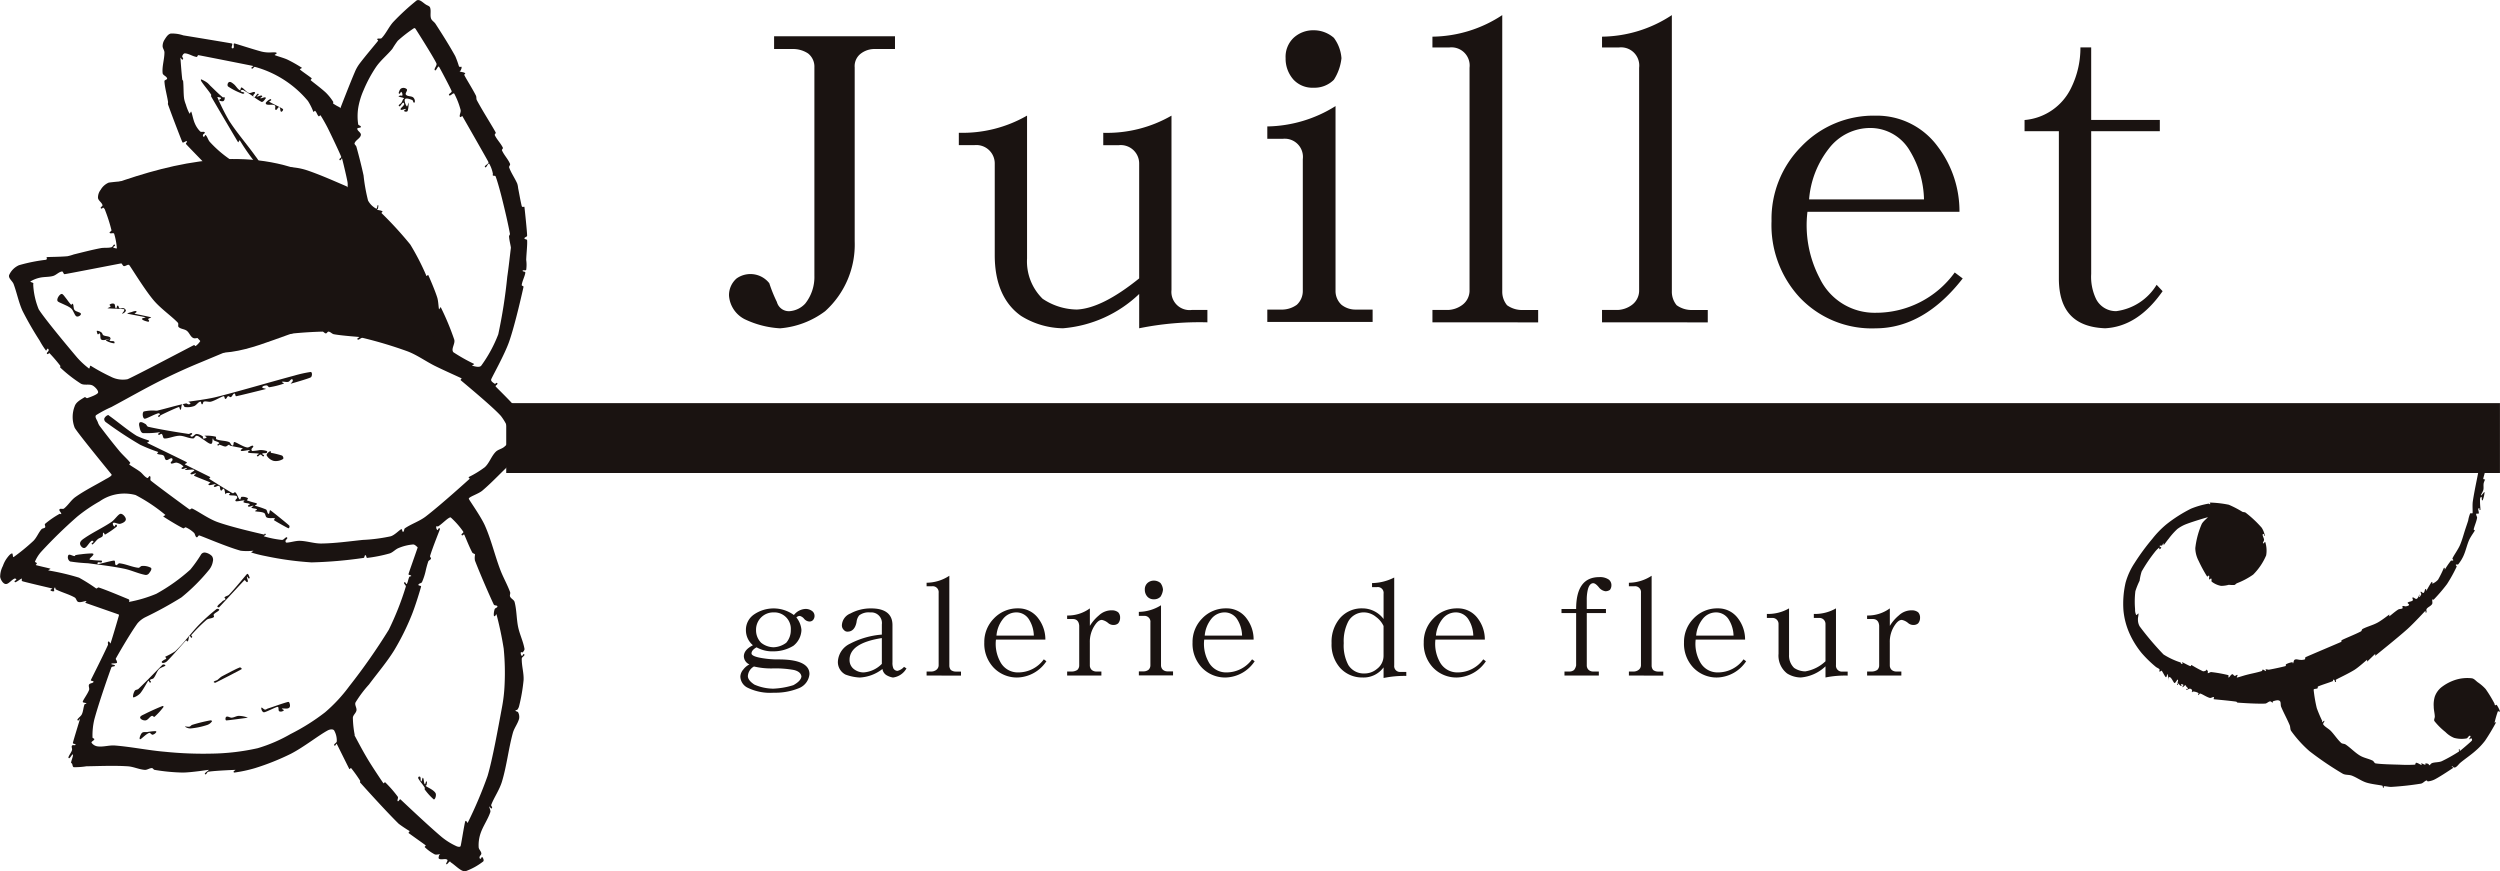 <svg xmlns="http://www.w3.org/2000/svg" width="230.848" height="80.443" viewBox="0 0 230.848 80.443">
  <g id="グループ_2128" data-name="グループ 2128" transform="translate(-185.278 -412.387)">
    <path id="パス_9256" data-name="パス 9256" d="M258.3,470.563a1.762,1.762,0,0,1-.42,1.173,2.072,2.072,0,0,1-1.161.419,1.885,1.885,0,0,1-1.161-.419,1.632,1.632,0,0,1-.467-1.173,1.594,1.594,0,0,1,1.628-1.628,1.521,1.521,0,0,1,1.581,1.628Zm2.191-1.3a.559.559,0,0,0-.18-.419.993.993,0,0,0-.659-.229,1.438,1.438,0,0,0-1.065.564,3.191,3.191,0,0,0-3.688-.048,1.712,1.712,0,0,0-.743,1.437,1.805,1.805,0,0,0,.647,1.4c-.563.287-.838.623-.838,1.029a.842.842,0,0,0,.514.742,1.582,1.582,0,0,0-.562.468,1.049,1.049,0,0,0-.275.658,1.186,1.186,0,0,0,.658,1.019,4.731,4.731,0,0,0,2.419.467,5.784,5.784,0,0,0,2.335-.42,1.55,1.55,0,0,0,.969-1.3c0-.9-.969-1.353-2.838-1.353a8.585,8.585,0,0,1-1.4-.1c-.742-.108-1.113-.264-1.113-.455s.156-.395.467-.563a2.971,2.971,0,0,0,1.581.371,3.494,3.494,0,0,0,1.82-.514,1.928,1.928,0,0,0,.742-1.449,2.037,2.037,0,0,0-.467-1.162.412.412,0,0,1,.324-.143.773.773,0,0,1,.371.239.68.68,0,0,0,.514.275.437.437,0,0,0,.324-.131A.6.6,0,0,0,260.493,469.258Zm-1.21,5.6c-.036.276-.288.539-.742.79a7.114,7.114,0,0,1-1.868.325,4.443,4.443,0,0,1-1.725-.372q-.609-.395-.61-.791a1.086,1.086,0,0,1,.563-.885,6.876,6.876,0,0,0,1.772.178,9.454,9.454,0,0,1,1.916.145C259.019,474.358,259.247,474.562,259.283,474.861Z" fill="#1a1311"/>
    <path id="パス_9257" data-name="パス 9257" d="M266.707,473.688a2.628,2.628,0,0,1-1.677.79,1.455,1.455,0,0,1-.981-.372,1.042,1.042,0,0,1-.323-.789q0-1.545,2.981-2.011Zm2.274.418-.226-.142a1.158,1.158,0,0,1-.611.371.454.454,0,0,1-.372-.229,1.287,1.287,0,0,1-.084-.562V470.1c0-1.018-.693-1.533-1.962-1.533a3.912,3.912,0,0,0-1.916.467,1.23,1.23,0,0,0-.791,1.066.566.566,0,0,0,.191.467.414.414,0,0,0,.372.143c.407-.012.683-.322.79-.886a1.164,1.164,0,0,1,.24-.61,1.434,1.434,0,0,1,1.018-.275.983.983,0,0,1,1.077,1.113v.933a7.615,7.615,0,0,0-2.934.839,1.935,1.935,0,0,0-1.126,1.677,1.3,1.3,0,0,0,.7,1.173,4.338,4.338,0,0,0,1.316.275,3.681,3.681,0,0,0,2.1-.79.8.8,0,0,0,.419.6,1.765,1.765,0,0,0,.552.191A1.675,1.675,0,0,0,268.981,474.106Z" fill="#1a1311"/>
    <path id="パス_9258" data-name="パス 9258" d="M270.839,474.766v-.371h.467a.765.765,0,0,0,.418-.144.537.537,0,0,0,.228-.42v-6.7a.547.547,0,0,0-.6-.61h-.513v-.324a3.874,3.874,0,0,0,2.1-.646v8.285a.637.637,0,0,0,.143.42.771.771,0,0,0,.467.144h.467v.371Z" fill="#1a1311"/>
    <path id="パス_9259" data-name="パス 9259" d="M280.741,471.077h-3.449a2.809,2.809,0,0,1,.6-1.532,1.559,1.559,0,0,1,1.255-.61,1.372,1.372,0,0,1,1.174.694A2.942,2.942,0,0,1,280.741,471.077Zm1.161,2.371-.239-.179a2.915,2.915,0,0,1-2.371,1.209,1.825,1.825,0,0,1-1.676-1.03,3.419,3.419,0,0,1-.372-2h4.563a3.212,3.212,0,0,0-.648-1.951,2.261,2.261,0,0,0-1.867-.934,3,3,0,0,0-2.239.934,3.082,3.082,0,0,0-.886,2.227,3.2,3.2,0,0,0,.838,2.287,2.973,2.973,0,0,0,2.287.934A3.324,3.324,0,0,0,281.9,473.448Z" fill="#1a1311"/>
    <path id="パス_9260" data-name="パス 9260" d="M288.524,469.952a.637.637,0,0,1-.42.144.741.741,0,0,1-.514-.192,1.275,1.275,0,0,0-.564-.275c-.251,0-.466.2-.693.551a2.73,2.73,0,0,0-.42,1.544v2.107a.567.567,0,0,0,.18.42.659.659,0,0,0,.42.144h.466v.371h-3.162v-.371h.468a.948.948,0,0,0,.467-.144.563.563,0,0,0,.18-.42v-3.676c-.037-.406-.24-.61-.6-.61h-.516v-.323a3.432,3.432,0,0,0,2.1-.659v1.617a3.914,3.914,0,0,1,.838-.97,1.7,1.7,0,0,1,1.21-.467.927.927,0,0,1,.563.18.687.687,0,0,1,.18.514A.768.768,0,0,1,288.524,469.952Z" fill="#1a1311"/>
    <path id="パス_9261" data-name="パス 9261" d="M292.439,467.485a.822.822,0,0,1-.61.241.781.781,0,0,1-.6-.241.94.94,0,0,1-.239-.646.785.785,0,0,1,.239-.611.871.871,0,0,1,.6-.227.921.921,0,0,1,.61.227,1.158,1.158,0,0,1,.228.611A1.475,1.475,0,0,1,292.439,467.485Zm-2,7.269v-.372h.468a.758.758,0,0,0,.418-.143.563.563,0,0,0,.18-.42v-3.951a.545.545,0,0,0-.6-.61h-.468v-.372a3.952,3.952,0,0,0,2.048-.61v5.543a.563.563,0,0,0,.18.42.667.667,0,0,0,.431.143h.5v.372Z" fill="#1a1311"/>
    <path id="パス_9262" data-name="パス 9262" d="M299.971,471.077h-3.449a2.831,2.831,0,0,1,.6-1.532,1.564,1.564,0,0,1,1.257-.61,1.372,1.372,0,0,1,1.174.694A2.941,2.941,0,0,1,299.971,471.077Zm1.161,2.371-.238-.179a2.92,2.92,0,0,1-2.372,1.209,1.825,1.825,0,0,1-1.676-1.03,3.411,3.411,0,0,1-.371-2h4.561a3.2,3.2,0,0,0-.646-1.951,2.263,2.263,0,0,0-1.868-.934,3,3,0,0,0-2.24.934,3.085,3.085,0,0,0-.885,2.227,3.194,3.194,0,0,0,.838,2.287,2.973,2.973,0,0,0,2.287.934A3.322,3.322,0,0,0,301.132,473.448Z" fill="#1a1311"/>
    <path id="パス_9263" data-name="パス 9263" d="M313.034,472.946a1.507,1.507,0,0,1-.61,1.209,1.764,1.764,0,0,1-1.161.419,1.667,1.667,0,0,1-1.486-.79,3.84,3.84,0,0,1-.419-2.012,3.984,3.984,0,0,1,.419-2,1.639,1.639,0,0,1,1.486-.837,1.776,1.776,0,0,1,1.077.418,2.177,2.177,0,0,1,.694.838Zm2.1,1.856v-.371h-.515a.537.537,0,0,1-.6-.6v-8.117a4.642,4.642,0,0,1-2.048.514v.372h.455a.539.539,0,0,1,.61.61v2.335a2.446,2.446,0,0,0-1.951-.982,2.653,2.653,0,0,0-2.06.886,3.357,3.357,0,0,0-.79,2.323,3.246,3.246,0,0,0,.79,2.288,2.739,2.739,0,0,0,2.06.885,2.279,2.279,0,0,0,1.951-.934v.982A9.533,9.533,0,0,1,315.13,474.8Z" fill="#1a1311"/>
    <path id="パス_9264" data-name="パス 9264" d="M321.32,471.077h-3.448a2.816,2.816,0,0,1,.6-1.532,1.564,1.564,0,0,1,1.256-.61,1.371,1.371,0,0,1,1.174.694A2.931,2.931,0,0,1,321.32,471.077Zm1.162,2.371-.24-.179a2.912,2.912,0,0,1-2.37,1.209,1.826,1.826,0,0,1-1.677-1.03,3.419,3.419,0,0,1-.371-2h4.563a3.212,3.212,0,0,0-.648-1.951,2.261,2.261,0,0,0-1.867-.934,3,3,0,0,0-2.239.934,3.083,3.083,0,0,0-.887,2.227,3.194,3.194,0,0,0,.839,2.287,2.973,2.973,0,0,0,2.287.934A3.325,3.325,0,0,0,322.482,473.448Z" fill="#1a1311"/>
    <path id="パス_9265" data-name="パス 9265" d="M333.941,466.851a.7.7,0,0,1-.419.131.94.94,0,0,1-.611-.371c-.2-.239-.371-.371-.515-.371-.239,0-.419.228-.514.659a3.979,3.979,0,0,0-.084.885v.839h1.772v.371H331.8v4.837a.562.562,0,0,0,.179.42.613.613,0,0,0,.419.144h.515v.371h-3.173v-.371h.467a.656.656,0,0,0,.419-.144.954.954,0,0,0,.191-.42v-4.837h-1.352v-.371h1.352c0-1.964.707-2.946,2.144-2.946a1.417,1.417,0,0,1,.887.24.652.652,0,0,1,.227.515A.7.7,0,0,1,333.941,466.851Z" fill="#1a1311"/>
    <path id="パス_9266" data-name="パス 9266" d="M335.689,474.766v-.371h.467a.763.763,0,0,0,.419-.144.537.537,0,0,0,.228-.42v-6.7a.546.546,0,0,0-.6-.61h-.515v-.324a3.877,3.877,0,0,0,2.1-.646v8.285a.637.637,0,0,0,.144.42.768.768,0,0,0,.466.144h.467v.371Z" fill="#1a1311"/>
    <path id="パス_9267" data-name="パス 9267" d="M345.352,471.077H341.9a2.824,2.824,0,0,1,.6-1.532,1.563,1.563,0,0,1,1.257-.61,1.374,1.374,0,0,1,1.174.694A2.951,2.951,0,0,1,345.352,471.077Zm1.162,2.371-.24-.179a2.915,2.915,0,0,1-2.371,1.209,1.825,1.825,0,0,1-1.676-1.03,3.427,3.427,0,0,1-.372-2h4.563a3.211,3.211,0,0,0-.647-1.951,2.264,2.264,0,0,0-1.868-.934,3,3,0,0,0-2.239.934,3.082,3.082,0,0,0-.886,2.227,3.2,3.2,0,0,0,.838,2.287,2.976,2.976,0,0,0,2.287.934A3.323,3.323,0,0,0,346.514,473.448Z" fill="#1a1311"/>
    <path id="パス_9268" data-name="パス 9268" d="M353.842,474.945v-1.03a3.749,3.749,0,0,1-2.287,1.03,2.433,2.433,0,0,1-1.257-.371,2.086,2.086,0,0,1-.791-1.82v-2.741a.553.553,0,0,0-.611-.564h-.466v-.371a3.884,3.884,0,0,0,2.047-.515v4.287a1.574,1.574,0,0,0,.467,1.21,1.884,1.884,0,0,0,1.03.322,3.54,3.54,0,0,0,1.868-.934v-3.435a.554.554,0,0,0-.611-.564h-.466v-.371a3.878,3.878,0,0,0,2.046-.515V473.8a.547.547,0,0,0,.612.6h.467v.371A9.071,9.071,0,0,0,353.842,474.945Z" fill="#1a1311"/>
    <path id="パス_9269" data-name="パス 9269" d="M362.392,469.952a.638.638,0,0,1-.419.144.744.744,0,0,1-.516-.192,1.268,1.268,0,0,0-.563-.275c-.25,0-.466.2-.694.551a2.729,2.729,0,0,0-.419,1.544v2.107a.563.563,0,0,0,.18.42.656.656,0,0,0,.419.144h.467v.371h-3.162v-.371h.467a.948.948,0,0,0,.467-.144.563.563,0,0,0,.18-.42v-3.676c-.035-.406-.239-.61-.6-.61h-.515v-.323a3.432,3.432,0,0,0,2.1-.659v1.617a3.873,3.873,0,0,1,.838-.97,1.7,1.7,0,0,1,1.209-.467.93.93,0,0,1,.564.18.691.691,0,0,1,.179.514A.773.773,0,0,1,362.392,469.952Z" fill="#1a1311"/>
    <rect id="長方形_398" data-name="長方形 398" width="184.098" height="6.451" transform="translate(232.023 449.612)" fill="#1a1311"/>
    <path id="パス_9270" data-name="パス 9270" d="M203.939,444.046c-3.387-3.522-8.771-8.995-8.217-14.673,5.681-2.011,12.505-3.66,18.733-.654,6.316,3.051,9,10.357,12.006,16.162-3.8-.327-6.409-2.95-10.558-2.575-3.642.325-7.069,2.71-10.581,2.659" fill="#1a1311"/>
    <path id="パス_9271" data-name="パス 9271" d="M415.246,453.1c-.019.087.051.186.016.267-.028.046-.16.081-.153.03s.188-.86.266-1.229l-.109-.014c-.047.111-.082.222-.09.187a1.666,1.666,0,0,1,.019-.2l-.582-.078a15.163,15.163,0,0,1-.242,2.518c-.184,1.26-.566,2.833-.754,4.094-.055.358,0,.967-.023,1.084-.02.076-.184-.019-.227.046a3.08,3.08,0,0,0-.18.654c-.078.249-.164.495-.246.741-.172.514-.3,1.039-.515,1.533-.188.426-.571.943-.692,1.217-.023.062.11.126.071.18s-.172-.012-.223.045a7.2,7.2,0,0,0-.543.8c-.031.039,0-.11-.027-.147-.016-.023-.059-.01-.075.012a9.836,9.836,0,0,1-.527,1.068,1.455,1.455,0,0,1-.512.371c-.046.02,0-.109-.027-.152-.016-.018-.059,0-.074.017-.172.252-.43.735-.469.788s0-.11-.027-.151c-.016-.019-.063-.008-.078.018-.067.1-.055.277-.161.336-.082.047-.187-.141-.257-.106-.055.031.066.153.047.227-.032.1-.125.256-.184.263s.074-.263.031-.236c-.058.041-.121.336-.269.4-.121.051-.262-.167-.371-.121-.082.032.074.2.011.266-.117.123-.371.1-.465.207-.05.061.157.137.122.211-.043.09-.184.109-.286.129s-.218-.067-.312-.016c-.059.032.047.153,0,.194-.113.086-.285.045-.4.117-.293.179-.743.58-.813.619-.043.023.02-.176-.027-.148s-.7.546-1.09.75c-.434.234-.926.345-1.363.576-.079.039-.071.179-.149.22-.57.3-1.492.655-1.777.813-.051.021,0,.137-.047.158-.156.074-3.09,1.315-3.285,1.41-.071.031-.012.174-.078.207a1.009,1.009,0,0,1-.414.043c-.172,0-.36-.092-.508-.019-.114.054-.106.277-.164.342-.032.031-.02-.11-.063-.106a1.725,1.725,0,0,0-.582.191c-.047.028.008.147-.043.165-.183.056-1.012.246-1.527.332-.1.019-.215-.059-.313-.02-.043.025.078.152.035.152-.082,0-.191-.132-.3-.136-.051,0-.039.117-.09.132-.457.149-.938.227-1.4.35-.3.076-.793.244-.883.248s.093-.2.031-.238-.164.1-.254.086-.137-.172-.223-.151c-.144.036-.242.282-.328.3-.066.016.028-.2-.043-.22a12.687,12.687,0,0,0-1.562-.28c-.113-.008-.227.108-.328.1-.039,0,.031-.084.015-.119a.358.358,0,0,0-.117-.207c-.031-.026-.027.074-.062.086-.094.035-.2.093-.293.058a10.554,10.554,0,0,1-1.043-.57c-.035-.016-.032.062-.063.084a.065.065,0,0,1-.07.014c-.254-.106-.652-.336-.731-.36-.05-.019.063.106.028.149-.02.031-.086,0-.121-.016s-.02-.088-.055-.107a6.912,6.912,0,0,1-1.574-.739,26.9,26.9,0,0,1-2.2-2.592,1.226,1.226,0,0,1-.161-.628c-.015-.182.079-.467.047-.551-.023-.063-.16.183-.211.121a1.074,1.074,0,0,1-.1-.524,8.148,8.148,0,0,1,.027-1.668,6.877,6.877,0,0,1,.391-.968,5.037,5.037,0,0,1,.187-.846,14.3,14.3,0,0,1,1.2-1.781,2.565,2.565,0,0,1,.414-.429c.047-.026-.015.149.036.149s.132-.079.164-.153c.007-.029-.067-.029-.09-.057s-.09-.076-.059-.1c.059-.05.16,0,.223-.044s.058-.167.121-.175-.008.18.027.149c.059-.053.3-.4.469-.6a6.42,6.42,0,0,1,.793-.887,3.464,3.464,0,0,1,.91-.486c.621-.234,1.86-.6,1.9-.6.058,0-.461.383-.571.652a7.722,7.722,0,0,0-.582,2.2,2.611,2.611,0,0,0,.309,1.18,13.143,13.143,0,0,0,.777,1.434c.039.055.141-.123.18-.072.062.084-.035.26.027.342.039.054.133-.118.176-.075.074.071-.02.241.062.3a2.03,2.03,0,0,0,.848.377,2.711,2.711,0,0,0,.715-.1,4.047,4.047,0,0,0,.5.021c.094-.021.156-.113.242-.162a6.9,6.9,0,0,0,1.508-.8,5.574,5.574,0,0,0,1.2-1.778,2.637,2.637,0,0,0-.082-1.224c-.016-.074-.176.176-.207.119-.043-.073.094-.216.094-.33-.008-.163-.125-.312-.137-.478a.089.089,0,0,1,.109-.058c.039.03,0,.1.028.149.015.02.082.011.07-.013a2.067,2.067,0,0,0-.289-.718,10.372,10.372,0,0,0-1.469-1.38c-.082-.073-.222-.044-.32-.093a9.448,9.448,0,0,0-1.25-.648,9.9,9.9,0,0,0-1.742-.2c-.051,0,.07.115.027.147s-.109-.059-.164-.046a7.765,7.765,0,0,0-1.613.464,13.053,13.053,0,0,0-2.27,1.447,8.667,8.667,0,0,0-1.293,1.332,20.8,20.8,0,0,0-1.652,2.251,6.352,6.352,0,0,0-.817,1.786,8.633,8.633,0,0,0-.2,2.589,6.771,6.771,0,0,0,.567,2.137,8.085,8.085,0,0,0,1.117,1.795,11.158,11.158,0,0,0,1.293,1.26c.105.092.265.131.351.238.047.051-.054.16,0,.2s.117-.06.18-.074c.019,0,.035.016.047.031.117.184.207.383.336.555.015.02.062.006.074-.014.051-.076.07-.312.105-.255a4.393,4.393,0,0,1,.118.6c.011.02-.039-.226.015-.308.032-.049.125,0,.164.043.133.14.2.33.328.48.016.016.055,0,.071-.016.1-.084.2-.335.258-.285s-.067.36-.063.477c0,.027.066.014.074-.012.016-.049-.074-.164-.027-.15.07.035.176.185.277.252.028.019.071.015.075-.008.015-.051-.075-.133-.028-.149s.156.02.211.073c.02.025-.051.056-.062.088s-.055.132-.012.121c.074-.026.183-.17.266-.209.023-.01,0,.052.011.076.067.094.192.178.211.266.008.052-.109,0-.148.033-.02.015-.012.076.011.076.114-.012.215-.109.332-.106a.234.234,0,0,1,.176.122c.032.058-.039.148,0,.2.02.031.059-.065.1-.061a1.112,1.112,0,0,1,.492.139c.051.037-.066.178,0,.191s.094-.164.164-.144c.2.047.574.32.891.406.121.031.254-.109.375-.07.058.015-.071.179,0,.191s1.375.125,2.058.223c.047.008.079.084.133.09.6.043,1.781.119,2.531.09.168-.006.293-.18.461-.206.094-.009.164.11.254.108.039,0-.023-.109.016-.117.191-.051.445-.153.613-.043.149.1.071.377.145.554.242.579.551,1.123.789,1.7.074.175.031.4.148.548a11.008,11.008,0,0,0,1.672,1.844,29.512,29.512,0,0,0,3.07,2.082c.25.143.579.08.848.182.457.172.859.482,1.32.633.485.16,1.27.228,1.493.295.058.021.027.132.07.179.016.02.062.008.074-.015s-.027-.114.016-.118c.121-.011.445.075.668.067a26.891,26.891,0,0,0,2.734-.3c.2-.035.328-.236.52-.295.05-.019.078.1.132.086a1.808,1.808,0,0,0,.661-.2c.586-.313,1.64-1.027,1.687-1.059.031-.019-.062-.035-.082-.058s-.105-.11-.066-.1c.07.006.2.172.3.133.207-.078.324-.3.5-.443.449-.37.937-.694,1.375-1.08a6.167,6.167,0,0,0,.9-.95,19.2,19.2,0,0,0,1.023-1.707c.028-.043-.152.08-.144.032a9.583,9.583,0,0,1,.3-1.028c.031-.054.207.067.2,0a2.536,2.536,0,0,0-.3-.6c-.035-.043-.113.057-.156.028s-.035-.125-.07-.182a11.867,11.867,0,0,0-.8-1.314,4.112,4.112,0,0,0-.738-.633c-.172-.131-.325-.328-.536-.359a3.633,3.633,0,0,0-1.445.123,4.211,4.211,0,0,0-1.406.738,1.956,1.956,0,0,0-.574.844,2.622,2.622,0,0,0-.094.912c0,.3.086.6.1.906.007.144-.114.314-.032.434a6.121,6.121,0,0,0,1.008,1,2.4,2.4,0,0,0,.8.543,2.649,2.649,0,0,0,1.133.057c.129-.021.179-.2.3-.254a.074.074,0,0,1,.089.063c0,.086-.14.177-.105.25s.125-.112.176-.073a.162.162,0,0,1,.043.221c-.129.145-1.043.914-1.09.949s0-.109-.031-.152c-.016-.02-.067-.006-.075.016-.019.058.051.158,0,.193a13.986,13.986,0,0,1-1.574.885c-.277.119-.605.078-.894.174-.1.031-.161.173-.27.2-.035.013-.019-.084-.055-.106a.5.5,0,0,0-.285-.06c-.035.009.024.121-.015.117-.129,0-.27-.127-.368-.119-.054.006.079.162.024.15-.086-.012-.332-.2-.5-.211-.074-.008-.047.168-.121.176a13.257,13.257,0,0,1-1.43,0c-.73-.02-1.672-.039-2.187-.117-.129-.016-.168-.2-.282-.256-.378-.186-.812-.248-1.175-.467-.477-.289-.856-.711-1.321-1.023-.121-.082-.3-.051-.414-.149-.355-.33-.613-.748-.949-1.1-.211-.218-.543-.371-.7-.6-.063-.1.133-.252.1-.326s-.144.119-.214.115c-.04,0,.035-.076.015-.119a12.2,12.2,0,0,1-.5-1.178,12.772,12.772,0,0,1-.289-1.685c0-.131.254-.071.359-.147.043-.035-.007-.137.043-.166.286-.133,1.2-.416,1.375-.5.039-.016-.019-.094.016-.117a.1.1,0,0,1,.117.015c.047.045.035.131.078.176.016.022.063.012.075-.014.023-.06-.055-.158,0-.189.136-.092,1.171-.57,1.718-.916.41-.262,1.09-.885,1.141-.916s-.016.178.027.152c.055-.041.668-.644.719-.683s-.008.179.027.148,2.039-1.631,2.969-2.465c.582-.525,1.617-1.646,1.645-1.675.043-.032,0,.109.031.148a.053.053,0,0,0,.078-.012c.023-.1-.043-.228.016-.316.125-.184.382-.254.5-.443.074-.124-.016-.307.031-.432.016-.035.09.047.121.016a15.377,15.377,0,0,0,1.227-1.434,13.493,13.493,0,0,0,.89-1.606c.028-.056-.109-.125-.07-.181s.176.015.223-.045a3.561,3.561,0,0,0,.5-.825c.2-.457.3-.958.5-1.413.14-.312.484-.782.527-.876.02-.036-.066-.032-.09-.06a.1.1,0,0,1-.012-.074c.09-.348.247-.675.309-1.029.02-.124-.117-.254-.078-.37.027-.074.2.027.226-.047.051-.127-.062-.277-.042-.414,0-.042.07-.081.105-.059s0,.108.027.149c.016.02.075.009.075-.015,0-.12-.063-.667-.036-1,0-.073.071-.213.121-.181.067.051.012.207.055.3.008.026.067.011.074-.015a2.669,2.669,0,0,0,.168-.727c-.027-.073-.3.353-.328.294s.172-.328.211-.505c.047-.2-.008-.422.035-.628a1.56,1.56,0,0,1,.137-.334c-.066.009-.187-.019-.18-.079s.465-1.7.477-1.758-.152.081-.152.03a3.548,3.548,0,0,1,.14-.683c.012-.04.086-.1.106-.06.047.1.035.319.082.448.011.025.074.012.074-.016a7.405,7.405,0,0,0-.1-.907c-.027-.074-.2.165-.211.116a.382.382,0,0,1,.184-.271c.086-.029.226.183.25.111a1.194,1.194,0,0,0-.1-.522C415.312,453.06,415.25,453.073,415.246,453.1Z" fill="#1a1311"/>
    <g id="グループ_2127" data-name="グループ 2127">
      <g id="グループ_2126" data-name="グループ 2126">
        <path id="パス_9272" data-name="パス 9272" d="M221.6,414.407c-.416.455-.656,1.049-1.077,1.494-.1.1-.3,0-.415.084-.048.036.119.117.083.165-.115.163-1.189,1.416-1.741,2.156a3.611,3.611,0,0,0-.413.745c-.47,1.094-1.295,3.242-1.327,3.317-.016.035-.05-.061-.083-.083a4.019,4.019,0,0,1-.58-.334c-.043-.035.031-.119,0-.161a4.83,4.83,0,0,0-.664-.833c-.439-.417-1.285-1.034-1.408-1.159-.045-.044.082-.107.082-.167,0-.036-.053-.058-.082-.084-.33-.253-.88-.617-.995-.743-.053-.059.227-.118.165-.164a12.758,12.758,0,0,0-1.327-.75c-.372-.171-1.04-.343-1.161-.413-.067-.039.142-.092.167-.166.013-.038-.045-.078-.083-.082-.248-.025-.5.015-.746,0a2.908,2.908,0,0,1-.579-.083c-.837-.225-2.39-.735-2.488-.746-.14-.021-.012.292-.082.412-.031.05-.147.054-.166,0-.052-.126.134-.378,0-.412-.094-.024-2.986-.505-4.478-.747a3.151,3.151,0,0,0-1.161-.167c-.266.064-.432.352-.579.582a1.1,1.1,0,0,0-.168.582c0,.2.168.376.168.579,0,.639-.231,1.274-.168,1.909.024.212.369.282.415.493.026.113-.253.134-.247.25.022.556.232,1.269.332,1.909.011.079-.027.169,0,.246.414,1.172,1.272,3.38,1.326,3.481.063.126.295-.143.414-.081.077.04-.138.18-.082.248.15.184,1.941,2,1.989,2.074.1.145-.242.3-.415.33-.3.057-.611-.128-.912-.082-1.341.209-3.692.78-5.553,1.075a21.231,21.231,0,0,0-2.239.167,1.56,1.56,0,0,0-.747.663,1.159,1.159,0,0,0-.249.749c.032.256.347.414.415.66.028.1-.141.152-.166.25-.008.039.044.081.084.081.062,0,.111-.109.167-.081a.43.43,0,0,1,.165.248,14.654,14.654,0,0,1,.579,1.823c.021.1-.225.169-.165.248.085.114.355-.044.414.083a5.96,5.96,0,0,1,.248,1.33c0,.054-.112.012-.165,0s-.166-.023-.166-.086.142-.091.166-.165c.012-.035-.047-.1-.083-.083-.1.054-.135.219-.249.248-.321.088-.667.023-.995.086-.836.158-1.658.378-2.485.579a4.254,4.254,0,0,1-.582.165c-.632.063-1.771.063-1.907.084-.053.007.018.111,0,.165a.125.125,0,0,1-.083.081,15.3,15.3,0,0,0-2.487.5,1.785,1.785,0,0,0-.911.914c-.084.3.306.54.415.826.307.82.463,1.69.829,2.488a30.393,30.393,0,0,0,1.574,2.733,7.509,7.509,0,0,0,.58.914c.056.053.088-.167.167-.167.062,0,.094.107.083.167-.019.1-.142.155-.167.25-.008.039.045.084.084.084.062,0,.122-.126.166-.084a14.1,14.1,0,0,1,.994,1.16c.034.042-.042.13,0,.167a12.84,12.84,0,0,0,1.907,1.489c.318.177.756,0,1.078.167.244.132.568.5.5.666s-.642.38-.994.5c-.082.025-.176-.13-.248-.083-.346.22-.785.438-.912.829a2.726,2.726,0,0,0,0,1.989c.25.468,3.3,4.181,3.4,4.31.038.049-.035.13-.083.165a2.731,2.731,0,0,1-.414.25c-.939.552-1.925,1.032-2.819,1.66-.416.288-.676.762-1.076,1.077-.114.086-.353-.047-.415.083s.166.263.166.411c0,.057-.12-.026-.166,0a8.476,8.476,0,0,0-1.326.914c-.081.074.06.239,0,.332s-.251.074-.332.167c-.287.329-.438.765-.747,1.076a18.181,18.181,0,0,1-1.823,1.492c-.107.064-.046-.362-.167-.33-.17.04-.359.3-.5.493a2.736,2.736,0,0,0-.331.665,2.195,2.195,0,0,0-.251,1c.042.273.268.636.5.664.269.035.53-.375.828-.5.058-.02.166.023.166.086s-.14.089-.166.166c-.012.035.046.1.083.084.209-.08.436-.293.58-.336.053-.012-.016.115,0,.166a.14.14,0,0,0,.084.086c.907.24,2.671.642,2.736.662s-.21.1-.167.166a.352.352,0,0,0,.332.084c.052-.016-.014-.114,0-.168s.021-.168.083-.168.028.142.083.168c.564.285,1.189.439,1.741.748.154.084.162.359.332.412.239.074.6-.1.746-.082.062.01-.142.141-.083.166.082.035,2.916,1.016,3.066,1.076.051.024.016.113,0,.168-.234.834-.714,2.412-.746,2.484s-.09-.138-.165-.164c-.038-.011-.074.047-.083.086-.02.078.035.172,0,.246-.494,1.092-1.533,3.129-1.576,3.235-.036.09.285.072.249.164-.056.142-.336.109-.413.25s.057.34,0,.5c-.142.383-.545.9-.581,1.078-.025.121.273.078.332.166.034.051-.143.027-.166.082-.121.3-.114.627-.249.912-.092.2-.308.309-.414.5-.021.033.046.094.083.084.073-.029.181-.23.165-.17s-.632,2.055-.664,2.24c-.018.1.28.073.249.167s-.268-.016-.331.08c-.076.115.041.285,0,.416-.073.234-.253.427-.331.664-.013.035.049.1.081.082.135-.082.291-.442.332-.334.05.125-.14.5-.166.752,0,.035.063.047.084.076.064.109.044.31.167.334a6.775,6.775,0,0,0,1.16-.082c1.27-.02,2.543-.08,3.813,0,.535.033,1.041.289,1.576.33.226.019.433-.164.662-.164.1,0,.15.15.249.164a17.472,17.472,0,0,0,2.57.248c.805,0,2.336-.248,2.4-.248.115.006-.251.2-.331.334-.022.031.047.1.082.082.105-.055.131-.229.249-.246.656-.1,2.425-.17,2.486-.17s-.141.092-.164.17c-.014.035.043.086.082.078a12.826,12.826,0,0,0,1.907-.412,22.592,22.592,0,0,0,3.314-1.326c1.193-.618,2.549-1.7,3.4-2.157.169-.089.455-.148.58,0a1.883,1.883,0,0,1,.248,1c0,.139-.2.206-.248.333-.016.035.045.093.082.08.073-.026.124-.233.166-.163s1.105,2.227,1.159,2.317c.033.055.126-.125.167-.08a12.456,12.456,0,0,1,.829,1.16c.031.045-.036.127,0,.166.29.324,2.336,2.605,3.565,3.814a11.823,11.823,0,0,0,.994.664c.047.042-.081.1-.081.163,0,.043.05.062.081.084.495.365,1.377.978,1.493,1.08.046.039-.127.121-.083.164a3.964,3.964,0,0,0,.912.664c.151.07.381-.024.5,0,.037.008-.076.043-.084.08-.022.111-.1.279,0,.334.219.121.567-.055.745.082.115.086-.168.359-.081.414s.2-.2.33-.248c.037-.014.05.062.083.08.439.285.929.84,1.327.83a5.909,5.909,0,0,0,1.659-.91c.107-.092,0-.33-.084-.412-.054-.059-.086.164-.164.164s-.1-.106-.083-.164c.018-.123.176-.211.165-.334-.018-.211-.24-.369-.248-.58a3.4,3.4,0,0,1,.166-1.244c.229-.694.68-1.3.911-1.991.052-.16-.109-.394-.083-.5.018-.07.092.141.166.166.037.014.084-.041.084-.084,0-.086-.115-.166-.084-.25.256-.675.767-1.392.994-2.156.439-1.461.6-3,1-4.475.125-.466.457-.861.58-1.326a.9.9,0,0,0-.085-.578c-.038-.1-.217-.074-.248-.17-.018-.06.128-.031.167-.08a.819.819,0,0,0,.166-.332,16.2,16.2,0,0,0,.414-2.4c.037-.664-.188-1.326-.167-1.994.007-.135.2-.2.25-.327.015-.035-.048-.1-.083-.085-.074.025-.1.21-.167.166a.353.353,0,0,1-.083-.331c.014-.054.127.04.168,0,.086-.089.187-.21.165-.332-.122-.681-.438-1.314-.582-1.988-.16-.767-.132-1.568-.33-2.324-.057-.207-.326-.3-.415-.5-.057-.127.048-.285,0-.414-.259-.707-.646-1.367-.91-2.071-.509-1.343-.83-2.753-1.41-4.063-.392-.884-1.485-2.393-1.493-2.487-.014-.172.874-.436,1.243-.745,1.019-.859,1.9-1.868,2.9-2.736.656-.569,1.46-.963,2.072-1.578a.712.712,0,0,0,.166-.661,14.644,14.644,0,0,0-.746-1.329c-.035-.092.141-.152.167-.246.008-.039-.045-.084-.084-.084s-.044.084-.083.084a.791.791,0,0,1-.5-.084c-.2-.164-.251-.523-.415-.665-.059-.051-.109.221-.167.165-.1-.1-.053-.359-.165-.495-.587-.7-1.824-1.885-1.907-1.991-.06-.079.142-.151.166-.249.012-.035-.043-.085-.082-.085-.063,0-.113.119-.167.085-.147-.1-.388-.243-.33-.412.075-.222,1.234-2.27,1.657-3.485.57-1.626,1.28-4.841,1.327-5.054.017-.077-.176-.09-.167-.165.05-.4.315-.859.332-1.164.005-.1-.28-.066-.247-.163s.294.022.329-.083a3.252,3.252,0,0,0,0-.914c.019-.606.118-1.408.084-1.821-.008-.1-.248-.065-.248-.167,0-.118.248-.13.248-.251,0-.38-.232-2.54-.248-2.653-.009-.052-.113.02-.165,0a.115.115,0,0,1-.085-.083c-.131-.545-.22-1.1-.332-1.654a1.869,1.869,0,0,0-.081-.416c-.222-.508-.558-.967-.747-1.491-.038-.106.126-.227.083-.332-.187-.445-.549-.8-.746-1.246-.035-.077.12-.169.083-.246-.2-.415-.551-.746-.747-1.161-.036-.081.124-.17.083-.248-.236-.46-1.2-1.97-1.74-2.982-.067-.127-.02-.29-.083-.417-.327-.652-.915-1.569-1.077-1.907-.028-.057.13-.127.082-.163-.134-.114-.376-.1-.5-.169-.033-.02.068-.044.083-.083.042-.109.111-.223.081-.33-.011-.053-.112.017-.164,0a.15.15,0,0,1-.083-.083,8.3,8.3,0,0,0-.331-.912c-.565-1.02-1.193-2.008-1.824-2.985-.117-.183-.346-.292-.415-.5-.1-.318.023-.681-.083-.995-.044-.134-.21-.183-.332-.249-.294-.158-.614-.57-.911-.415A22.025,22.025,0,0,0,221.6,414.407ZM213.8,428.171a5.9,5.9,0,0,0-1.493-.331c-.58-.045-1.16.1-1.742.083-.122-.007-.206-.165-.332-.165s-.207.178-.331.165c-.452-.046-.873-.286-1.325-.332-.1-.011-.15.167-.249.167-.253,0-.491-.145-.746-.167-.062,0-.135.137-.166.084-.078-.132.058-.407-.083-.5-.235-.148-.593.069-.828-.077a10.7,10.7,0,0,1-1.825-1.578c-.184-.18-.25-.521-.414-.662-.06-.052-.087.165-.168.165-.06,0-.093-.1-.081-.165.019-.1.225-.168.167-.248-.086-.114-.312.013-.416-.082a2.3,2.3,0,0,1-.5-.749c-.156-.34-.258-.944-.333-1.076-.035-.07-.118.229-.165.165a4.414,4.414,0,0,1-.33-.829,2.725,2.725,0,0,1-.166-.577c-.061-.527-.034-1.053-.084-1.578-.006-.064-.076-.106-.082-.165-.077-.661-.166-1.918-.166-1.992s.09.144.166.166c.036.015.082-.041.082-.083,0-.084-.11-.165-.082-.246.036-.113.131-.253.247-.25.376.023.706.28,1.078.331.078.013.09-.178.166-.165.214.035,5.013.984,5.058,1,.076.015-.141.093-.167.167-.012.035.045.093.084.077.1-.021.153-.193.249-.161a9.731,9.731,0,0,1,4.89,3.148,5.533,5.533,0,0,1,.5,1c.035.05.117-.123.164-.084.152.128.178.369.332.5.047.039.128-.134.167-.084.1.13.462.763.663,1.16.435.875,1.135,2.366,1.243,2.655.034.094-.143.147-.166.249-.01.039.046.094.083.077.073-.021.142-.235.165-.163s.361,1.432.5,2.157a1.486,1.486,0,0,1,0,.5c-.007.035-.046-.07-.082-.085C216.131,429.1,214.985,428.586,213.8,428.171Zm-15.585,6.964a15.444,15.444,0,0,1-.911-2.155c-.077-.212-.006-.457-.084-.665-.02-.05-.114.018-.166,0s-.091-.042-.083-.084c.024-.12.167-.206.167-.331s-.128-.212-.167-.33c-.017-.052.02-.116,0-.169-.036-.09-.177-.147-.167-.246a.537.537,0,0,1,.25-.415,6.685,6.685,0,0,1,.995-.165c.563-.156,1.092-.427,1.658-.58.058-.017.165.022.165.085s-.165.084-.165.165c0,.06.1.1.165.081.647-.155,1.613-.52,1.906-.579.078-.016.093.192.167.164.226-.077.362-.318.58-.411.057-.025.167.018.167.08,0,.078-.142.1-.167.167-.011.034.044.083.083.081.478-.012,1.772-.068,2.653-.163.419-.044.822-.226,1.244-.252,1.516-.086,4.423-.093,4.559-.082.173.016.043.425.165.5.1.059.132-.262.25-.248a14.179,14.179,0,0,1,2.321.5,25.871,25.871,0,0,1,2.569,1.156c.055.032-.083.106-.083.165a.091.091,0,0,0,.083.083c.088,0,.173-.123.249-.083.416.236,1.183.885,1.823,1.248a5.748,5.748,0,0,0,.829.248c.036.013-.06.051-.082.083-.034.051-.117.111-.084.165.125.2.365.3.5.5.176.254.278.656.413.83.038.049.126-.127.167-.083.109.125.786,1.155,1.161,1.575.055.061.2-.067.248,0,.138.211,1.388,2.424,1.492,2.652.042.092-.225.169-.165.25.085.111.349-.042.415.084.1.193,2.051,4.754,2.072,4.807s-.117.029-.165,0c-.155-.088-.274-.356-.416-.331s-.01.294-.082.411a.114.114,0,0,1-.166,0c-.094-.112-.03-.352-.166-.411-.466-.207-2.391-.787-3.564-1.242-.187-.075-.3-.294-.5-.334-.123-.024-.21.18-.334.167-.627-.07-5.643-.817-5.8-.83-.1-.011-.068.25-.167.25-.118,0-.131-.257-.248-.25-.389.028-2.951.46-3.567.5-.136.008-.2-.2-.331-.247-.036-.015-.094.044-.082.082.026.072.237.135.166.165a18.038,18.038,0,0,1-2.985.993,4.787,4.787,0,0,1-2.072-.163,2.893,2.893,0,0,1-1.078-.747c-1.091-1.006-2.136-2.066-3.151-3.151-.177-.189-.25-.519-.415-.66-.058-.053-.108.22-.163.165a3.281,3.281,0,0,1-.5-.83c-.045-.1.057-.246,0-.33-.034-.055-.129.13-.166.082A20.748,20.748,0,0,1,198.22,435.135Zm-2.737,12.02a17.565,17.565,0,0,1-1.824-.995c-.094-.035-.079.3-.164.25a7.526,7.526,0,0,1-1.078-.995c-1.234-1.456-3.127-3.755-3.565-4.479a6.92,6.92,0,0,1-.5-2.236c-.01-.055.035-.121,0-.165-.059-.081-.325-.1-.247-.167a2.848,2.848,0,0,1,.827-.331c.409-.1.841-.055,1.246-.165.3-.086.521-.371.828-.417.115-.018.132.264.248.248.219-.026,5-.958,5.222-.995.039-.005.055.055.084.085.054.055.088.156.165.167.167.018.388-.211.5-.085.154.18,1.392,2.231,2.238,3.231.656.781,1.687,1.488,2.239,2.077.1.1-.022.317.081.409.2.184.529.172.747.338.236.175.321.521.58.66.195.105.449-.049.663,0a.133.133,0,0,1,.083.166,1.853,1.853,0,0,1-.5.58c-.048.038-.108-.109-.165-.083-.239.118-5.637,2.962-6.134,3.151A2.391,2.391,0,0,1,195.483,447.155Zm16.662,32.993a13.914,13.914,0,0,1-3.066,1.327,20.7,20.7,0,0,1-4.228.5,34.671,34.671,0,0,1-4.31-.168c-1.555-.129-3.089-.455-4.643-.58-.525-.041-1.053.144-1.576.084a.83.83,0,0,1-.581-.331c-.06-.123.229-.2.251-.33.013-.078-.166-.087-.166-.168a6.344,6.344,0,0,1,.166-1.656c.438-1.629,1.439-4.457,1.574-4.808.044-.118.332-.065.332-.166s-.382-.092-.332-.166.347-.008.5-.084c.051-.026.012-.112,0-.166-.016-.086-.125-.172-.082-.252.2-.356,1.25-2.2,1.99-3.233a2.336,2.336,0,0,1,.745-.578,35.024,35.024,0,0,0,3.317-1.822,17.388,17.388,0,0,0,2.57-2.569,1.652,1.652,0,0,0,.331-.746.6.6,0,0,0-.083-.5,1.142,1.142,0,0,0-.662-.33.4.4,0,0,0-.333.165,12,12,0,0,1-1,1.411,16.817,16.817,0,0,1-3.149,2.239,12.327,12.327,0,0,1-2.487.742c-.054.014.018-.113,0-.162a.137.137,0,0,0-.082-.084c-.907-.373-2-.834-2.737-1.082-.084-.024-.171.125-.248.086a16.442,16.442,0,0,0-1.577-.994,22.18,22.18,0,0,0-2.817-.664c-.075-.026.237-.139.165-.166-.1-.043-1.187-.276-1.326-.331-.056-.025.1-.1.083-.166-.018-.076-.194-.093-.167-.164a3.249,3.249,0,0,1,.582-.914,43.39,43.39,0,0,1,3.316-3.231,14.621,14.621,0,0,1,2.071-1.411,3.915,3.915,0,0,1,1.244-.582,4.024,4.024,0,0,1,2.073,0,15.528,15.528,0,0,1,2.736,1.824c.061.05-.229.12-.165.169.092.07,1.249.8,1.822,1.076.078.038.17-.116.25-.083a2.692,2.692,0,0,1,.745.5c.119.107.105.343.248.414.09.043.155-.2.249-.168.373.115,2.51,1.044,3.815,1.409a4.809,4.809,0,0,0,1.16,0c.077.015-.237.138-.167.169a11.629,11.629,0,0,0,1.327.33,29.152,29.152,0,0,0,4.228.58,39.381,39.381,0,0,0,4.807-.414c.1-.012.069-.25.167-.25s.066.257.166.25a13.524,13.524,0,0,0,2.072-.413c.308-.1.528-.382.829-.5a4.37,4.37,0,0,1,1.327-.327c.159-.011.288.144.414.246.021.018.009.056,0,.081-.269.8-.8,2.268-.828,2.409-.024.1.217.07.248.164.018.056-.136.029-.167.082-.113.207-.134.527-.246.664-.052.058-.093-.143-.167-.164-.036-.016-.091.043-.083.082.023.121.2.214.165.33a26.607,26.607,0,0,1-1.574,3.982,55.965,55.965,0,0,1-3.65,5.219,14.337,14.337,0,0,1-2.236,2.406A19.435,19.435,0,0,1,212.145,480.148Zm15.917-18.656c.054.088-.141.158-.167.253-.008.038.045.081.085.081.06,0,.135-.134.166-.081.076.132.456,1.128.745,1.659.048.086.178.1.249.165.02.018,0,.059,0,.081a1.436,1.436,0,0,0,0,.5c.5,1.3,1.482,3.539,1.741,4.063.055.111.307.045.331.164s-.2.145-.249.252a1.617,1.617,0,0,0-.082.578c0,.039.047.092.082.084.075-.023.146-.246.167-.168a31.927,31.927,0,0,1,.664,3.152,22.944,22.944,0,0,1,.083,3.317,14.36,14.36,0,0,1-.25,2.154c-.36,1.934-.858,4.725-1.325,6.3a39.422,39.422,0,0,1-1.825,4.308c-.034.071-.09-.14-.167-.166-.036-.009-.073.045-.082.084-.159.743-.358,2.086-.414,2.237-.047.131-.29.06-.414,0a6.277,6.277,0,0,1-1.327-.83c-1.3-1.094-3.743-3.422-3.812-3.479s-.179.235-.25.166c-.082-.086.077-.3,0-.414a10.7,10.7,0,0,0-1.16-1.328c-.045-.043-.128.133-.166.084-.077-.1-.965-1.42-1.41-2.158s-.84-1.485-1.242-2.239c-.014-.023,0-.052,0-.082a8.9,8.9,0,0,1-.166-1.574c.018-.244.287-.42.332-.666s-.192-.517-.084-.744a11.058,11.058,0,0,1,1.244-1.656c.777-1.047,1.634-2.043,2.32-3.149a22.947,22.947,0,0,0,1.576-3.152c.373-.887.877-2.584.911-2.736.022-.1-.269-.069-.248-.166.027-.135.267-.129.331-.246a5.6,5.6,0,0,0,.332-1,8.611,8.611,0,0,1,.248-.911c.048-.109.212-.14.249-.254.027-.08-.108-.159-.083-.246.256-.844.844-2.274.913-2.485.011-.04-.045-.1-.084-.084-.073.024-.1.211-.166.165a.352.352,0,0,1-.082-.33c.014-.055.118.027.165,0,.4-.254.966-.872,1.16-.83A7.488,7.488,0,0,1,228.062,461.492Zm-.248-14.007c.09.088,2.991,2.472,3.73,3.32a4.909,4.909,0,0,1,.913,1.987c.038.334-.335.6-.58.828s-.608.264-.831.5c-.4.413-.572,1.015-.993,1.406a9.208,9.208,0,0,1-1.493.913c-.049.04.128.124.083.167-.069.063-2.66,2.412-4.062,3.484-.58.439-1.3.666-1.906,1.076-.1.066-.053.3-.167.327-.1.029-.072-.276-.166-.243-.168.057-.611.556-.994.661a15.54,15.54,0,0,1-2.57.332c-1.269.132-2.537.314-3.813.332-.667.008-1.321-.231-1.989-.249-.419-.009-.93.167-1.244.167-.061,0-.1-.107-.083-.167.02-.1.142-.151.165-.248.009-.037-.045-.093-.082-.083-.154.05-.255.254-.415.248a8.864,8.864,0,0,1-1.659-.332c-.072-.022.142-.09.167-.165.013-.037-.044-.081-.082-.081s-.046.09-.085.081c-.227-.058-2.911-.654-4.309-1.16-.825-.3-1.817-1.017-2.323-1.243-.078-.037-.175.13-.248.083-.244-.165-3.112-2.275-3.564-2.655-.109-.089.029-.331-.083-.415-.08-.059-.157.207-.249.169-.268-.123-.428-.4-.662-.578-.32-.243-.841-.529-.995-.668-.046-.039.119-.114.084-.164-.209-.286-.684-.7-1-1.079-.628-.756-1.234-1.536-1.825-2.32a1.286,1.286,0,0,1-.166-.334c-.071-.215-.315-.49-.164-.659a10.549,10.549,0,0,1,1.408-.747c1.549-.83,3.074-1.705,4.644-2.49,1.193-.595,2.412-1.149,3.646-1.655,1.972-.817,4.7-2,5.969-2.322a38.734,38.734,0,0,1,5.222-.5c.124-.012.209.165.332.165.1,0,.15-.181.249-.165.184.019.314.213.5.244.766.138,2.248.236,2.32.252s-.139.09-.166.163c-.012.039.044.092.083.085.148-.026.27-.2.415-.166a38.79,38.79,0,0,1,4.145,1.245c.877.337,1.646.9,2.487,1.325.818.408,2.4,1.111,2.485,1.162C227.95,447.349,227.769,447.443,227.814,447.485Zm-4.146-32.414c.538.841,1.7,2.7,1.908,3.154.085.181-.141.378-.166.579-.006.04.049.1.083.082.134-.079.235-.453.331-.33.056.07,1.072,1.988,1.16,2.239.048.13-.2.2-.249.33-.014.035.046.088.083.083.149-.026.327-.283.415-.167a7.134,7.134,0,0,1,.581,1.492c.046.192-.083.385-.083.582a.091.091,0,0,0,.083.081c.062,0,.133-.134.166-.081s2.344,4.094,2.4,4.226c.074.162-.252.257-.33.417-.018.033.049.1.083.082.133-.08.22-.429.331-.332a3.066,3.066,0,0,1,.33.912c.016.057-.038.127,0,.166.062.062.219,0,.249.084.147.362.414,1.318.581,1.99.276,1.1.56,2.31.746,3.312.016.088-.089.165-.083.249.022.336.114.665.167.995a.353.353,0,0,1,0,.086c-.108.881-.2,1.766-.332,2.653a47.535,47.535,0,0,1-.829,5.3,12.512,12.512,0,0,1-1.575,2.9c-.177.215-.7.031-.83,0-.076-.021.231-.119.166-.167a16.291,16.291,0,0,1-1.907-1.077c-.244-.3.189-.784.083-1.16a24.566,24.566,0,0,0-1.243-2.986c-.035-.07-.14.24-.166.166-.044-.124-.055-.728-.166-1.076-.223-.71-.776-1.965-.829-2.071-.027-.056-.134.134-.166.083a22.367,22.367,0,0,0-1.491-2.9,34,34,0,0,0-2.653-2.9c-.04-.047.131-.127.082-.166-.134-.1-.374-.09-.5-.161-.033-.024.076-.048.083-.088.022-.109.071-.331,0-.331s-.052.384-.167.331a1.852,1.852,0,0,1-.745-.745,16.275,16.275,0,0,1-.415-2.32c-.193-.894-.419-1.775-.661-2.651-.033-.12-.211-.222-.166-.331.112-.3.521-.439.579-.749.04-.221-.332-.377-.332-.578,0-.127.308-.048.332-.169s-.232-.133-.249-.248a5.109,5.109,0,0,1,0-1.492,6.87,6.87,0,0,1,.5-1.657,12.452,12.452,0,0,1,1.16-2.155c.427-.613,1.02-1.085,1.495-1.659a7.8,7.8,0,0,1,.5-.747,12.682,12.682,0,0,1,1.492-1.158C223.556,414.955,223.637,415.023,223.668,415.071Z" fill="#1a1311" fill-rule="evenodd"/>
        <path id="パス_9273" data-name="パス 9273" d="M192.748,441.354c-.042-.147-.439-.165-.58-.334s-.055-.413-.167-.582c-.034-.05-.118.125-.166.083-.191-.174-.67-.951-.827-.992-.19-.052-.54.461-.415.661.089.145.878.37,1.242.665.233.188.31.643.5.746C192.475,441.678,192.789,441.5,192.748,441.354Z" fill="#1a1311" fill-rule="evenodd"/>
        <path id="パス_9274" data-name="パス 9274" d="M192.25,463.65c-.037.014-.043.084-.082.084-.195,0-.468-.217-.58-.084a.456.456,0,0,0,.166.584,15.01,15.01,0,0,0,1.657.164c1.108.149,2.221.276,3.316.5.677.136,1.31.457,1.989.58a.369.369,0,0,0,.333-.166c.105-.137.288-.375.165-.495a1.49,1.49,0,0,0-.828-.169c-.124,0-.209.181-.332.169-.593-.07-1.149-.349-1.741-.416-.122-.013-.221.221-.332.166-.132-.068-.017-.408-.166-.416-.181-.005-1.349.315-1.493.332-.053,0-.049-.14,0-.166.1-.048.234.049.333,0,.05-.021.053-.152,0-.166a8.75,8.75,0,0,1-1.078-.08c-.127-.1.276-.307.331-.5.018-.059-.1-.082-.167-.082a9.47,9.47,0,0,0-.993.082A3.494,3.494,0,0,0,192.25,463.65Z" fill="#1a1311" fill-rule="evenodd"/>
        <path id="パス_9275" data-name="パス 9275" d="M193.741,462.325a.125.125,0,0,1,.167.084c0,.079-.14.092-.167.165-.011.037.053.108.085.085.172-.123.316-.351.5-.5.126-.1.311-.127.415-.25.075-.086,0-.277.085-.33.064-.043.093.2.165.165a7.394,7.394,0,0,0,1.076-.745c.046-.044-.02-.169-.082-.169-.078,0-.1.213-.166.169s-.188-.289-.083-.334c.154-.063.45.142.663.084s.5-.2.5-.415c0-.191-.291-.534-.5-.5s-.52.54-.829.749c-.8.541-1.689.945-2.486,1.492-.179.121-.415.281-.415.5,0,.194.224.457.415.412C193.3,462.937,193.486,462.5,193.741,462.325Z" fill="#1a1311" fill-rule="evenodd"/>
        <path id="パス_9276" data-name="パス 9276" d="M195.815,443.919c-.123-.068-.3,0-.414-.083-.049-.035.082-.1.082-.165a.184.184,0,0,0-.082-.163c-.179-.09-.4-.069-.579-.165-.088-.052-.086-.191-.167-.248a.741.741,0,0,0-.414-.165c-.056,0-.014.11,0,.165s.024.143.081.161.132-.13.166-.079c.112.166-.01.483.167.579.219.119.654-.1.746-.085.063.015-.4.1-.332.165a1.872,1.872,0,0,0,.746.254C195.871,444.093,195.862,443.952,195.815,443.919Z" fill="#1a1311" fill-rule="evenodd"/>
        <path id="パス_9277" data-name="パス 9277" d="M199.049,453.125c.012-.039-.047-.07-.084-.085a7.031,7.031,0,0,1-1.077-.415c-.87-.545-1.652-1.223-2.487-1.82-.05-.037-.111-.115-.166-.083a.573.573,0,0,0-.332.329.359.359,0,0,0,.166.33,35.8,35.8,0,0,0,3.151,2.074,15.459,15.459,0,0,0,1.657.664c.056.028-.134.131-.082.166.165.11.415.047.581.165.13.093.094.362.247.413s.324-.165.5-.165c.064,0,.1.109.083.165-.018.1-.141.153-.166.251-.01.035.045.081.083.081.17,0,.334-.119.5-.081a1.237,1.237,0,0,1,.58.331c.051.06-.141.089-.165.165-.014.035.042.081.083.081.142,0,.317-.113.414-.081.071.025-.241.148-.167.169.13.028.72-.076.83,0s-.251.194-.332.33c-.019.034.044.081.082.081.142,0,.317-.114.415-.081.072.023-.14.093-.165.163-.012.038.047.07.083.083.463.207,1.3.515,1.409.582.068.041-.141.093-.165.166-.012.035.042.083.083.083.2,0,.458-.108.581-.083.072.015-.142.092-.166.165-.015.037.042.083.081.083.141,0,.294-.152.415-.083s.039.337.167.417c.085.048.171-.229.248-.165.123.1.093.372.166.493.02.037.045-.074.083-.082a.479.479,0,0,1,.332,0c.05.035-.14.138-.083.165.153.066.451.013.663.084a.156.156,0,0,1,.082.167c-.019.1-.142.149-.166.248-.009.039.044.083.084.083.249,0,.6-.1.746-.083.061.008-.136.13-.084.165.166.111.455.067.581.169.061.048-.142.09-.167.162-.011.038.044.084.084.084.141,0,.315-.113.415-.084.069.028-.221.112-.167.169.1.094.4.062.5.165.054.054-.236.13-.166.165.12.061.581.031.827.165.143.077.106.341.249.415.226.112.57.017.746.084.06.021-.132.131-.083.164.126.093,1.193.7,1.329.747.08.031.142-.187.081-.248-.17-.171-1.645-1.358-1.742-1.411s-.062.354-.165.33c-.132-.023-.109-.33-.248-.411a8.143,8.143,0,0,0-.994-.334c-.067-.039.14-.088.166-.162.011-.038-.047-.071-.083-.088a8.062,8.062,0,0,1-.83-.246c-.053-.029.082-.106.082-.165,0-.039-.044-.075-.082-.083a.979.979,0,0,0-.5-.082c-.1.02-.085.3-.166.246-.159-.113-.219-.492-.415-.661-.065-.057-.17.123-.248.081-.378-.194-2.055-1.254-2.155-1.326-.05-.035.135-.133.082-.167-.094-.054-2.244-1.113-2.322-1.16s.141-.09.167-.164c.013-.038-.048-.066-.082-.084-1.183-.591-3.5-1.7-3.566-1.74S199.023,453.2,199.049,453.125Z" fill="#1a1311" fill-rule="evenodd"/>
        <path id="パス_9278" data-name="パス 9278" d="M195.483,440.687c-.045.092-.34.149-.248.168s1.343.058,1.492.081c.055.01.021.116,0,.167-.036.089-.219.251-.165.251a.524.524,0,0,0,.331-.251c.033-.1-.076-.209-.166-.248-.127-.056-.287.054-.414,0-.091-.039-.067-.248-.166-.248s-.077.293-.166.248c-.113-.056-.038-.341-.166-.417a.42.42,0,0,0-.414.083C195.352,440.56,195.512,440.634,195.483,440.687Z" fill="#1a1311" fill-rule="evenodd"/>
        <path id="パス_9279" data-name="パス 9279" d="M199.049,442.016c0-.064-.112-.114-.084-.167.045-.087.342-.129.249-.166s-1.4-.3-1.492-.329c-.073-.028.141-.094.166-.168.01-.036-.043-.083-.083-.083a1.066,1.066,0,0,0-.331.083c-.142.048-.516.126-.415.168.076.027,1.581.3,1.657.329s-.385.079-.33.166c.077.129.376.2.579.251C199.005,442.1,199.049,442.054,199.049,442.016Z" fill="#1a1311" fill-rule="evenodd"/>
        <path id="パス_9280" data-name="パス 9280" d="M198.22,476.416c.294-.352.643-1.045.745-1.16.054-.057.092.142.166.168.037.013.083-.045.083-.084,0-.059-.12-.117-.083-.164.075-.1.253-.074.332-.168.207-.248.278-.59.5-.828.152-.162.5-.229.581-.33.056-.069-.184-.139-.251-.084-.177.154-1.466,1.515-2.236,2.238-.092.082-.264.062-.332.166a1.088,1.088,0,0,0-.165.58c0,.053.116.023.165,0A1.547,1.547,0,0,0,198.22,476.416Z" fill="#1a1311" fill-rule="evenodd"/>
        <path id="パス_9281" data-name="パス 9281" d="M198.136,451.715c.06.239.1.591.333.664a8.367,8.367,0,0,0,1.574-.084c.073,0-.141.092-.166.167-.012.035.044.083.083.083.089,0,.176-.134.25-.083.133.086.088.4.248.411.341.037.932-.248,1.409-.248.422,0,.82.248,1.243.248.138,0,.194-.262.331-.248.223.025.387.222.581.331.248.141.559.436.747.415.171-.015.1-.408.165-.5.035-.044.033.134.084.167.149.109.392.12.5.25.048.06-.14.091-.165.165-.013.037.044.083.082.083s.045-.09.083-.083c.2.024.38.165.581.165.123,0,.21-.141.332-.165.038-.007.045.072.083.083.381.1,1.05.2,1.161.251.071.024-.141.088-.166.162-.014.038.043.084.082.084.25,0,.615-.1.746-.084.073.014-.142.1-.167.168-.011.035.046.074.084.083.3.051.773.033.911.083.075.025-.14.091-.164.165-.014.038.045.093.082.082.1-.022.149-.167.25-.167s.15.145.247.167c.038.011.1-.044.082-.082-.024-.074-.22-.111-.166-.165.086-.087.3-.013.415-.083.048-.03.052-.145,0-.167a1.82,1.82,0,0,0-.662-.084,6.07,6.07,0,0,1-.663.084c-.062-.007-.1-.105-.084-.165.019-.1.143-.151.167-.25.009-.038-.045-.086-.083-.082-.173.023-.327.2-.5.167-.412-.081-.972-.477-1.16-.5-.122-.016-.043.331-.166.331-.156,0-.185-.274-.331-.331-.369-.144-.794-.1-1.161-.251-.081-.03,0-.222-.082-.246a3.6,3.6,0,0,0-1-.085c-.076.011.207.1.164.167a.346.346,0,0,1-.331.081c-.052-.012.045-.134,0-.163a1.051,1.051,0,0,0-.581-.248c-.16,0-.259.2-.415.248-.057.016-.165-.022-.165-.085s.143-.091.165-.163c.013-.04-.042-.083-.083-.083-.087,0-.161.092-.246.083-1.249-.185-2.734-.436-3.732-.664-.114-.027-.146-.193-.249-.252-.154-.081-.329-.211-.5-.165C198.11,451.412,198.109,451.6,198.136,451.715Z" fill="#1a1311" fill-rule="evenodd"/>
        <path id="パス_9282" data-name="パス 9282" d="M198.386,480.064c-.144.145-.294.584-.166.584.106,0,.51-.468.829-.584.115-.037.208.186.332.166a.552.552,0,0,0,.331-.248c.023-.033-.043-.084-.083-.084a5.387,5.387,0,0,0-.747.084C198.716,480,198.505,479.947,198.386,480.064Z" fill="#1a1311" fill-rule="evenodd"/>
        <path id="パス_9283" data-name="パス 9283" d="M200.29,477.578c-.284.106-1.118.469-1.655.746-.157.082-.439.176-.415.332s.312.278.5.252c.235-.039.36-.33.581-.418.082-.033.18.137.249.084a6.435,6.435,0,0,0,.83-.91C200.4,477.629,200.328,477.566,200.29,477.578Z" fill="#1a1311" fill-rule="evenodd"/>
        <path id="パス_9284" data-name="パス 9284" d="M205.184,449.062c-.817.2-2.419.4-2.487.414s.164.086.164.165c0,.063-.1.083-.164.083-.09,0-.164-.1-.249-.083-.893.179-1.766.455-2.653.664a1.31,1.31,0,0,1-.166,0,3.571,3.571,0,0,0-1.079.081c-.159.123-.1.643.085.665.144.018.813-.369,1.242-.5.059-.016.166.021.166.085,0,.081-.141.091-.166.169-.012.035.047.094.083.082.074-.025.1-.134.167-.165.541-.273,1.485-.7,1.656-.747.1-.029.087.3.167.246.1-.075.044-.424.166-.5.094-.057.132.233.247.251a1.811,1.811,0,0,0,.83-.084c.225-.079.371-.369.58-.415.1-.024.067.248.166.248s.071-.22.164-.248c.214-.064.453.059.666,0,.407-.112.912-.451,1.16-.5.1-.017.065.25.166.25.117,0,.137-.214.25-.25.082-.028.167.117.248.083.142-.063.176-.307.331-.332.1-.017.067.262.166.249.2-.028,2.679-.646,2.735-.664.086-.03-.357-.065-.333-.165.031-.122.267-.167.415-.167.1,0,.151.176.25.167a7.493,7.493,0,0,0,1.327-.334c.071-.03-.239-.137-.167-.166.129-.052.394.053.582,0,.132-.035.194-.22.329-.246.061-.013.1.106.084.166-.019.1-.256.264-.167.246s1.627-.461,1.826-.577c.14-.084.162-.481,0-.5a11.391,11.391,0,0,0-1.494.33C210.227,447.665,207.032,448.607,205.184,449.062Z" fill="#1a1311" fill-rule="evenodd"/>
        <path id="パス_9285" data-name="パス 9285" d="M200.79,434.471c.126.039.016-.549,0-.661-.007-.04-.045.07-.085.079a.69.69,0,0,1-.329,0c-.038-.009.059-.047.082-.079.034-.053.112-.113.083-.169a2.876,2.876,0,0,0-.5-.579c-.044-.043-.117-.125-.166-.082a1.28,1.28,0,0,0-.331.5c-.018.056.123-.032.166,0C200.093,433.781,200.677,434.437,200.79,434.471Z" fill="#1a1311" fill-rule="evenodd"/>
        <path id="パス_9286" data-name="パス 9286" d="M202.448,471.525c.044-.041.126.135.165.084.108-.132.066-.4.165-.5.057-.05.093.145.165.166.038.014.083-.041.083-.08,0-.062-.122-.117-.083-.166a14.6,14.6,0,0,1,1.41-1.408c.186-.148.474-.105.665-.25.065-.051-.051-.184,0-.25.127-.168.427-.273.5-.412.04-.08-.178-.137-.248-.082a18.271,18.271,0,0,0-1.576,1.408c-.781.8-1.428,1.723-2.238,2.488a6.461,6.461,0,0,1-.911.5c-.049.039.108.109.082.162-.045.1-.171.1-.247.166s-.166.089-.166.168.1.093.166.084a.62.62,0,0,0,.329-.166C201.314,472.826,202.317,471.652,202.448,471.525Z" fill="#1a1311" fill-rule="evenodd"/>
        <path id="パス_9287" data-name="パス 9287" d="M203.026,479.32c-.093.028-.15.141-.248.164-.134.036-.441-.048-.415,0a.824.824,0,0,0,.5.168,6.9,6.9,0,0,0,1.576-.332.865.865,0,0,0,.414-.328c.033-.055-.106-.1-.166-.084A14.456,14.456,0,0,0,203.026,479.32Z" fill="#1a1311" fill-rule="evenodd"/>
        <path id="パス_9288" data-name="パス 9288" d="M208.831,426.761c-.783-1.09-1.675-2.106-2.4-3.231a19.428,19.428,0,0,1-1.078-2.157c-.023-.051.112-.012.165,0s.167.024.167.086-.142.088-.167.166c-.012.031.046.071.084.079.107.023.246.068.331,0a.339.339,0,0,0,.082-.331c-.012-.055-.121.035-.166,0-.41-.332-.775-.715-1.16-1.075a2.46,2.46,0,0,0-.248-.252,2.71,2.71,0,0,0-.581-.33c-.052-.015-.03.116,0,.165.28.433.634.812.913,1.244.029.046-.028.12,0,.166.362.64,2.45,4.169,2.487,4.226s.115-.222.165-.164a20.248,20.248,0,0,0,1.244,1.819c.114.136.457.271.5.169S208.96,426.942,208.831,426.761Z" fill="#1a1311" fill-rule="evenodd"/>
        <path id="パス_9289" data-name="パス 9289" d="M205.349,475.176c-.1.066-.275.076-.331.164-.036.049.108.113.166.084.354-.162,2.334-1.2,2.4-1.244s-.093-.19-.166-.164c-.209.072-1.119.527-1.657.828C205.608,474.93,205.495,475.076,205.349,475.176Z" fill="#1a1311" fill-rule="evenodd"/>
        <path id="パス_9290" data-name="パス 9290" d="M207.836,465.971c.073-.067.151.144.248.17.038.009.082-.045.082-.084,0-.143-.115-.319-.082-.416.023-.071.091.14.166.164.036.015.1-.045.083-.08-.052-.127-.143-.422-.249-.33-.075.058-1.074,1.3-1.657,1.906-.112.115-.315.121-.416.248-.037.049.112.109.084.166-.045.088-.17.105-.25.164a1.043,1.043,0,0,0-.081.082c-.14.139-.337.26-.415.414-.029.057.122.129.165.086C205.638,468.34,207.747,466.055,207.836,465.971Z" fill="#1a1311" fill-rule="evenodd"/>
        <path id="パス_9291" data-name="パス 9291" d="M206.178,478.574c-.1.049-.112.328,0,.334s1.951-.24,1.988-.252a2.419,2.419,0,0,0-.828-.166c-.227,0-.437.151-.662.166C206.508,478.668,206.327,478.5,206.178,478.574Z" fill="#1a1311" fill-rule="evenodd"/>
        <path id="パス_9292" data-name="パス 9292" d="M208.748,421.373l.009,0a.853.853,0,0,0-.08-.058C208.691,421.351,208.715,421.386,208.748,421.373Z" fill="#1a1311" fill-rule="evenodd"/>
        <path id="パス_9293" data-name="パス 9293" d="M209.825,421.459c.026-.035-.044-.086-.082-.086-.142,0-.316.114-.414.086-.071-.024.139-.1.163-.168.015-.039-.042-.083-.08-.083-.143,0-.317.114-.415.083-.071-.023.14-.09.164-.166.014-.038-.048-.105-.082-.084-.13.077-.185.264-.322.327a5.26,5.26,0,0,0,.655.422C209.578,421.846,209.716,421.593,209.825,421.459Z" fill="#1a1311" fill-rule="evenodd"/>
        <path id="パス_9294" data-name="パス 9294" d="M206.345,420.377a5.892,5.892,0,0,0,1.326.664c.057.025.2-.03.165-.084-.058-.085-.3-.067-.331-.162s.171-.125.247-.084a10.5,10.5,0,0,1,.925.6.225.225,0,0,1-.012-.1c.018-.1.142-.153.166-.251.01-.035-.045-.081-.083-.081-.169,0-.339.141-.5.081-.261-.092-.473-.439-.663-.494-.1-.032-.074.29-.166.248-.206-.092-.361-.417-.579-.579-.119-.091-.282-.233-.415-.167S206.238,420.285,206.345,420.377Z" fill="#1a1311" fill-rule="evenodd"/>
        <path id="パス_9295" data-name="パス 9295" d="M209.743,477.91c-.124-.017-.3-.254-.331-.166-.038.113.088.422.246.416.188-.012,1.084-.488,1.245-.5s.035.336.166.41a.4.4,0,0,0,.415-.084c.054-.053-.236-.131-.167-.166.12-.054.495.069.663-.08.125-.107.076-.351,0-.5-.037-.074-.169-.021-.248,0-.588.172-1.162.391-1.741.578C209.907,477.855,209.829,477.924,209.743,477.91Z" fill="#1a1311" fill-rule="evenodd"/>
        <path id="パス_9296" data-name="パス 9296" d="M209.825,421.869c-.034.055.025.15.082.167.241.073.533-.042.746.081.122.077-.039.365.084.416s.2-.292.332-.248.053.36.165.415c.088.044.242-.186.165-.249-.116-.1-1.13-.575-1.242-.661-.062-.051.142-.094.164-.165.014-.039-.048-.1-.083-.085A1.034,1.034,0,0,0,209.825,421.869Z" fill="#1a1311" fill-rule="evenodd"/>
        <path id="パス_9297" data-name="パス 9297" d="M209.907,454.45a1.071,1.071,0,0,0,.663.5,1.28,1.28,0,0,0,.829-.169c.1-.059.018-.275-.082-.33a8.523,8.523,0,0,0-1-.248c-.056-.022-.029-.2-.083-.167C210.1,454.116,209.849,454.285,209.907,454.45Z" fill="#1a1311" fill-rule="evenodd"/>
        <path id="パス_9298" data-name="パス 9298" d="M222.094,420.957c-.012.04.045.1.084.084.073-.024.1-.211.164-.165a.35.35,0,0,1,.084.332c-.014.051-.113-.013-.165,0s-.218.044-.167.083c.1.077.376.091.5.168.034.02-.064.048-.084.081-.063.1-.094.229-.166.329s-.195.146-.248.248c-.018.035.049.106.084.088.132-.081.186-.274.33-.336.057-.023.107.11.084.167-.071.163-.252.257-.331.415-.018.035.043.082.081.082.141,0,.317-.114.415-.082.07.023-.165.086-.165.165,0,.062.1.084.165.084s.148-.022.166-.084a2.563,2.563,0,0,0,.084-.747c-.014-.059-.1.4-.165.336-.087-.088-.279-.536-.167-.665s.456,0,.663.085c.093.031.07.214.165.244.059.023.094-.1.083-.165a.512.512,0,0,0-.165-.331c-.194-.135-.519-.063-.664-.248-.1-.133.18-.361.085-.5a.453.453,0,0,0-.5-.081C222.2,420.61,222.144,420.806,222.094,420.957Z" fill="#1a1311" fill-rule="evenodd"/>
        <path id="パス_9299" data-name="パス 9299" d="M223.918,484.293c.17.293.409.537.58.828.029.049-.034.125,0,.166a5.379,5.379,0,0,0,.829.914c.138.045.27-.408.166-.582-.194-.322-.772-.537-.912-.662-.029-.023.075-.043.082-.082.022-.109.073-.3,0-.336s-.1.324-.165.254c-.1-.106-.065-.51-.165-.582-.072-.055-.08.361-.167.328s-.01-.291-.083-.408c-.028-.051-.126-.045-.165,0A.145.145,0,0,0,223.918,484.293Z" fill="#1a1311" fill-rule="evenodd"/>
      </g>
    </g>
    <path id="パス_9300" data-name="パス 9300" d="M266.079,416.913a2.078,2.078,0,0,0-1.29.406,1.453,1.453,0,0,0-.589,1.289v16.065a8.285,8.285,0,0,1-2.726,6.447,7.992,7.992,0,0,1-4.164,1.584,8.673,8.673,0,0,1-3.28-.848,2.656,2.656,0,0,1-1.436-2.173,2.046,2.046,0,0,1,.7-1.584,2.215,2.215,0,0,1,3.021.442,13.054,13.054,0,0,0,.7,1.731,1.142,1.142,0,0,0,1.179.848,2.18,2.18,0,0,0,1.437-.7,3.948,3.948,0,0,0,.847-2.579V418.608a1.546,1.546,0,0,0-.589-1.289,2.528,2.528,0,0,0-1.289-.406h-1.843v-1.178h11.164v1.178Z" fill="#1a1311"/>
    <path id="パス_9301" data-name="パス 9301" d="M290.469,442.7v-3.168a11.541,11.541,0,0,1-7.037,3.168,7.494,7.494,0,0,1-3.869-1.142c-1.621-1.142-2.431-3.058-2.431-5.6v-8.438a1.7,1.7,0,0,0-1.879-1.731h-1.438v-1.142a11.935,11.935,0,0,0,6.3-1.585v13.191a4.831,4.831,0,0,0,1.437,3.721,5.78,5.78,0,0,0,3.169.995q2.321-.111,5.747-2.874V427.524a1.7,1.7,0,0,0-1.879-1.731h-1.437v-1.142a11.929,11.929,0,0,0,6.3-1.585v16.1a1.68,1.68,0,0,0,1.879,1.842h1.437v1.142A27.96,27.96,0,0,0,290.469,442.7Z" fill="#1a1311"/>
    <path id="パス_9302" data-name="パス 9302" d="M308.448,419.751a2.523,2.523,0,0,1-1.879.736,2.389,2.389,0,0,1-1.842-.736,2.906,2.906,0,0,1-.737-1.99,2.417,2.417,0,0,1,.737-1.879,2.66,2.66,0,0,1,1.842-.7,2.821,2.821,0,0,1,1.879.7,3.589,3.589,0,0,1,.7,1.879A4.6,4.6,0,0,1,308.448,419.751ZM302.3,442.114v-1.141h1.435a2.356,2.356,0,0,0,1.29-.443,1.724,1.724,0,0,0,.553-1.289V427.083a1.68,1.68,0,0,0-1.843-1.879H302.3v-1.142a12.188,12.188,0,0,0,6.3-1.879v17.058a1.73,1.73,0,0,0,.551,1.289,2.064,2.064,0,0,0,1.328.443h1.546v1.141Z" fill="#1a1311"/>
    <path id="パス_9303" data-name="パス 9303" d="M317.548,442.151v-1.142h1.437a2.351,2.351,0,0,0,1.289-.442,1.646,1.646,0,0,0,.7-1.289V418.646a1.681,1.681,0,0,0-1.842-1.879h-1.585v-.995a11.92,11.92,0,0,0,6.448-1.99v25.5a1.96,1.96,0,0,0,.442,1.289,2.376,2.376,0,0,0,1.437.442h1.436v1.142Z" fill="#1a1311"/>
    <path id="パス_9304" data-name="パス 9304" d="M333.207,442.151v-1.142h1.437a2.362,2.362,0,0,0,1.29-.442,1.649,1.649,0,0,0,.7-1.289V418.646a1.68,1.68,0,0,0-1.842-1.879h-1.584v-.995a11.914,11.914,0,0,0,6.447-1.99v25.5a1.955,1.955,0,0,0,.443,1.289,2.371,2.371,0,0,0,1.436.442h1.438v1.142Z" fill="#1a1311"/>
    <path id="パス_9305" data-name="パス 9305" d="M362.939,430.8H352.328a8.684,8.684,0,0,1,1.843-4.716,4.81,4.81,0,0,1,3.868-1.879,4.228,4.228,0,0,1,3.61,2.137A9.034,9.034,0,0,1,362.939,430.8Zm3.574,7.3-.737-.553a8.974,8.974,0,0,1-7.3,3.721,5.613,5.613,0,0,1-5.158-3.168,10.525,10.525,0,0,1-1.142-6.153h14.038a9.877,9.877,0,0,0-1.991-6.006,6.964,6.964,0,0,0-5.747-2.874,9.229,9.229,0,0,0-6.889,2.874,9.48,9.48,0,0,0-2.727,6.854,9.835,9.835,0,0,0,2.579,7.036,9.154,9.154,0,0,0,7.037,2.874C361.5,442.7,364.192,441.083,366.513,438.1Z" fill="#1a1311"/>
    <path id="パス_9306" data-name="パス 9306" d="M379.666,442.7c-2.874-.11-4.274-1.621-4.274-4.605V424.5h-3.168v-1.031a5.251,5.251,0,0,0,4.31-2.985,8.311,8.311,0,0,0,.848-3.72h.994v6.7h6.338V424.5h-6.338v13.19a4.733,4.733,0,0,0,.442,2.285,2.048,2.048,0,0,0,1.879,1.142,5.138,5.138,0,0,0,3.722-2.432l.553.59C383.424,441.488,381.655,442.594,379.666,442.7Z" fill="#1a1311"/>
  </g>
</svg>
